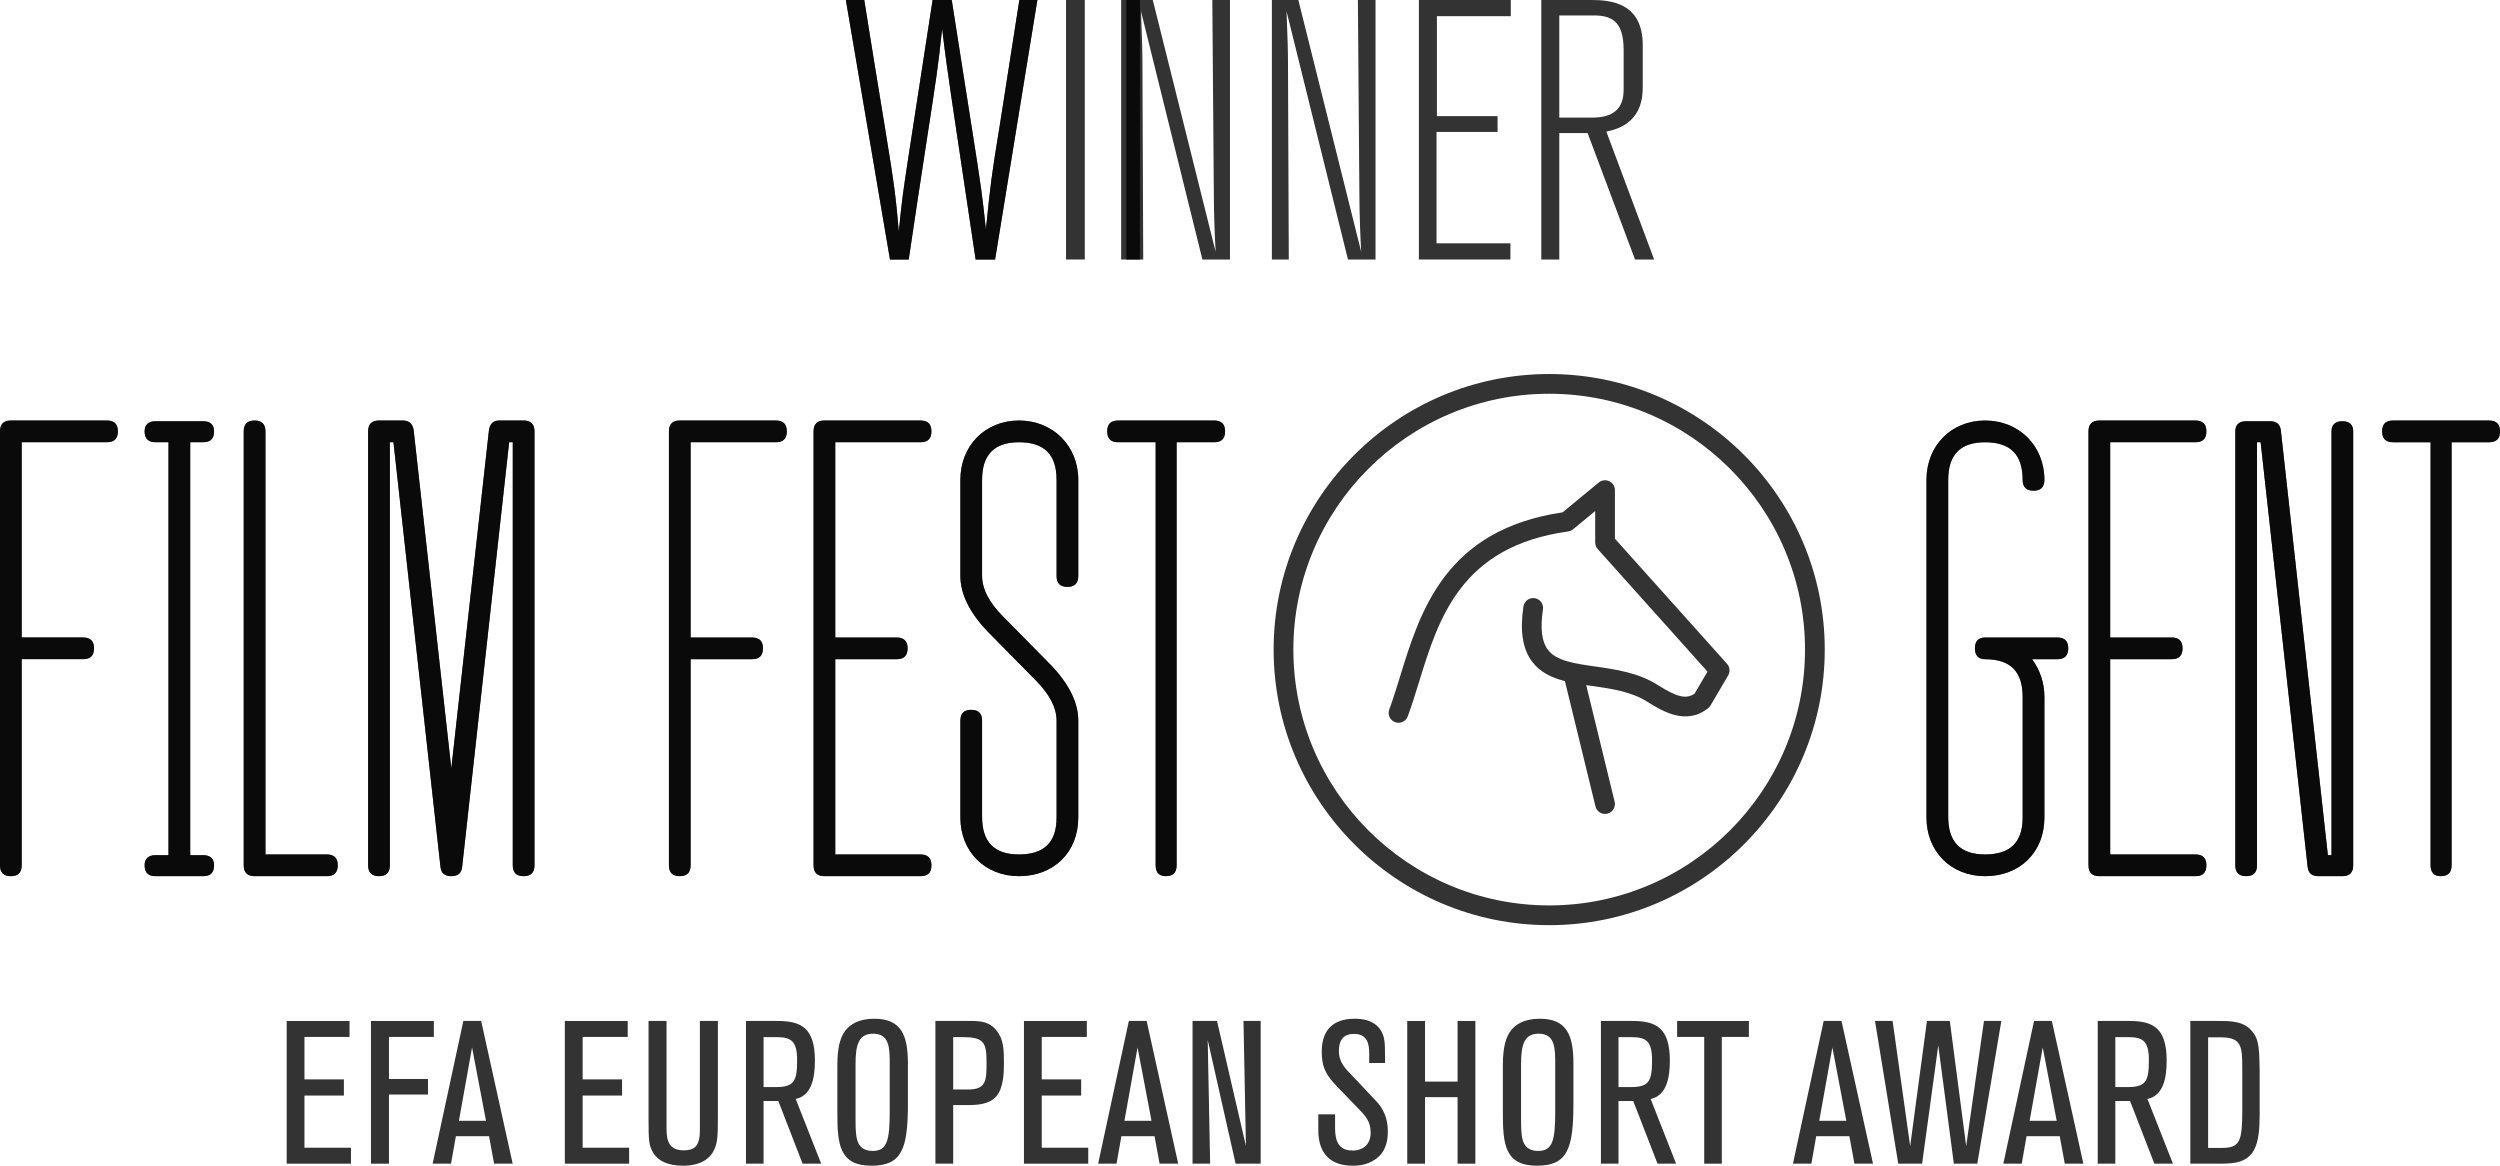 <?xml version="1.0" encoding="UTF-8"?>
<!DOCTYPE svg PUBLIC "-//W3C//DTD SVG 1.1//EN" "http://www.w3.org/Graphics/SVG/1.1/DTD/svg11.dtd">
<svg version="1.1" xmlns="http://www.w3.org/2000/svg" xmlns:xlink="http://www.w3.org/1999/xlink" x="0" y="0" width="680.157" height="317.144" viewBox="0, 0, 680.157, 317.144">
  <g id="Layer_1">
    <g>
      <path d="M421.477,251.701 C380.138,251.701 346.507,218.066 346.507,176.727 C346.507,135.387 380.138,101.756 421.477,101.756 C462.816,101.756 496.447,135.387 496.447,176.727 C496.447,218.066 462.816,251.701 421.477,251.701 z M421.477,107.127 C383.099,107.127 351.876,138.35 351.876,176.727 C351.876,215.105 383.099,246.33 421.477,246.33 C459.855,246.33 491.077,215.105 491.077,176.727 C491.077,138.35 459.855,107.127 421.477,107.127 z M436.674,221.439 C435.464,221.439 434.367,220.617 434.068,219.389 L425.759,185.311 C422.139,184.387 418.98,182.896 416.781,179.943 C414.232,176.519 413.478,171.633 414.474,165 C414.694,163.533 416.042,162.521 417.529,162.742 C418.994,162.963 420.005,164.33 419.785,165.797 C419.011,170.941 419.438,174.519 421.087,176.736 C423.378,179.812 428.309,180.516 434.016,181.33 C439.596,182.125 445.919,183.025 451.251,186.516 C455.837,189.344 458.565,190.437 461.027,188.723 L464.548,182.719 L434.676,149.377 C434.235,148.885 433.992,148.246 433.992,147.586 L433.992,139.043 L427.974,144.004 C427.589,144.322 427.126,144.525 426.633,144.594 C397.442,148.623 391.395,168.242 386.06,185.553 C385.049,188.834 384.093,191.934 383.003,194.887 C382.49,196.277 380.944,196.986 379.555,196.475 C378.163,195.963 377.452,194.418 377.966,193.027 C379.005,190.213 379.939,187.18 380.929,183.971 C386.406,166.199 393.21,144.119 425.139,139.383 L434.968,131.275 C435.77,130.615 436.88,130.477 437.822,130.92 C438.761,131.361 439.361,132.309 439.361,133.348 L439.361,146.559 L469.856,180.596 C470.635,181.465 470.762,182.736 470.171,183.746 L465.391,191.896 C465.229,192.174 465.018,192.418 464.77,192.621 C458.801,197.482 452.272,193.455 448.371,191.047 C443.98,188.174 438.53,187.396 433.258,186.644 C432.686,186.564 432.117,186.482 431.552,186.398 L439.285,218.117 C439.636,219.559 438.753,221.012 437.312,221.361 C437.099,221.414 436.884,221.439 436.674,221.439" fill="#000000" fill-opacity="0.8"/>
      <g>
        <path d="M230.129,0 L242.129,70.6 L247.229,70.6 C247.629,67.7 250.929,45.9 252.229,37.5 C254.829,20.7 255.129,18.8 256.329,7.8 C257.029,14 257.929,20.2 258.829,26.4 L265.429,70.6 L270.729,70.6 L282.229,0 L277.329,0 L272.129,33.3 C269.729,48 269.529,49.6 268.229,62.4 C267.129,52.1 266.829,50.7 265.729,43.3 L258.929,0 L253.729,0 L247.129,42.8 C245.629,52.8 245.429,53.9 244.529,63 C243.729,53.8 243.429,50.9 240.629,33.9 C238.229,19.3 237.929,17.5 235.129,0 z" fill="#000000" fill-opacity="0.8"/>
        <path d="M305.029,0 L305.029,70.6 L310.129,70.6 L310.129,0 z" fill="#000000" fill-opacity="0.8"/>
        <path d="M230.129,0 L242.129,70.6 L247.229,70.6 C247.629,67.7 250.929,45.9 252.229,37.5 C254.829,20.7 255.129,18.8 256.329,7.8 C257.029,14 257.929,20.2 258.829,26.4 L265.429,70.6 L270.729,70.6 L282.229,0 L277.329,0 L272.129,33.3 C269.729,48 269.529,49.6 268.229,62.4 C267.129,52.1 266.829,50.7 265.729,43.3 L258.929,0 L253.729,0 L247.129,42.8 C245.629,52.8 245.429,53.9 244.529,63 C243.729,53.8 243.429,50.9 240.629,33.9 C238.229,19.3 237.929,17.5 235.129,0 z" fill="#000000" fill-opacity="0.8"/>
        <path d="M290.029,0 L290.029,70.6 L295.129,70.6 L295.129,0 z" fill="#000000" fill-opacity="0.8"/>
        <path d="M329.829,0 L330.229,51.5 C330.229,58.7 330.529,64.8 330.729,68.5 L313.629,0 L306.429,0 L306.429,70.6 L311.029,70.6 L310.829,20.4 C310.829,13.3 310.729,11.2 310.429,3.1 L327.129,70.6 L334.629,70.6 L334.629,0 z" fill="#000000" fill-opacity="0.8"/>
        <path d="M369.429,0 L369.829,51.5 C369.829,58.7 370.129,64.8 370.329,68.5 L353.229,0 L346.029,0 L346.029,70.6 L350.629,70.6 L350.429,20.4 C350.429,13.3 350.329,11.2 350.029,3.1 L366.729,70.6 L374.229,70.6 L374.229,0 z" fill="#000000" fill-opacity="0.8"/>
        <path d="M386.029,70.6 L410.929,70.6 L410.929,66.2 L390.829,66.2 L390.829,35.9 L407.429,35.9 L407.429,31.6 L390.929,31.6 L390.929,4.4 L411.029,4.4 L411.029,0 L386.029,0 z" fill="#000000" fill-opacity="0.8"/>
        <path d="M419.329,70.6 L424.229,70.6 L424.229,36.2 L431.929,36.2 L444.829,70.6 L450.029,70.6 L437.029,35.8 C446.929,33.9 446.929,26.2 446.929,23.3 L446.929,12.3 C446.929,0.8 438.329,0 432.929,0 L419.329,0 z M433.429,4.2 C438.229,4.2 441.729,5.5 441.729,13.6 L441.729,24.5 C441.729,29.8 438.629,32 433.129,32 L424.229,32 L424.229,4.2 z" fill="#000000" fill-opacity="0.8"/>
      </g>
      <path d="M0,235.42 L0,117.357 C0,115.396 0.98,114.408 2.949,114.408 L29.117,114.408 C31.086,114.408 32.07,115.396 32.07,117.357 C32.07,119.32 31.086,120.307 29.117,120.307 L5.898,120.307 L5.898,173.436 L22.621,173.436 C24.594,173.436 25.578,174.424 25.578,176.385 C25.578,178.355 24.594,179.334 22.621,179.334 L5.898,179.334 L5.898,235.42 C5.898,237.381 4.918,238.371 2.949,238.371 C0.98,238.371 0,237.381 0,235.42" fill="#000000" fill-opacity="0.8"/>
      <path d="M51.75,120.309 L51.75,232.664 L55.289,232.664 C57.258,232.664 58.238,233.648 58.238,235.422 C58.238,237.383 57.258,238.371 55.289,238.371 L42.305,238.371 C40.332,238.371 39.347,237.383 39.347,235.422 C39.347,233.648 40.332,232.664 42.305,232.664 L45.844,232.664 L45.844,120.309 L42.305,120.309 C40.332,120.309 39.347,119.32 39.347,117.359 C39.347,115.586 40.332,114.605 42.305,114.605 L55.289,114.605 C57.258,114.605 58.238,115.586 58.238,117.359 C58.238,119.32 57.258,120.309 55.289,120.309 L51.75,120.309" fill="#000000" fill-opacity="0.8"/>
      <path d="M66.308,235.42 L66.308,117.357 C66.308,115.396 67.293,114.408 69.262,114.408 C71.226,114.408 72.215,115.396 72.215,117.357 L72.215,232.467 L88.937,232.467 C90.902,232.467 91.887,233.453 91.887,235.42 C91.887,237.381 90.902,238.371 88.937,238.371 L69.262,238.371 C67.293,238.371 66.308,237.381 66.308,235.42" fill="#000000" fill-opacity="0.8"/>
      <path d="M145.41,117.357 L145.41,235.42 C145.41,237.381 144.427,238.371 142.461,238.371 C140.496,238.371 139.508,237.381 139.508,235.42 L139.508,120.307 L138.523,120.307 L125.735,235.816 C125.539,237.584 124.556,238.371 122.785,238.371 C121.008,238.371 120.023,237.584 119.832,235.816 L107.043,120.307 L106.058,120.307 L106.058,235.42 C106.058,237.381 105.074,238.371 103.105,238.371 C101.138,238.371 100.156,237.381 100.156,235.42 L100.156,117.357 C100.156,115.396 101.138,114.404 103.105,114.404 L109.599,114.404 C111.367,114.404 112.355,115.396 112.552,117.162 L122.785,209.045 L133.013,117.162 C133.215,115.396 134.192,114.404 135.769,114.404 L142.461,114.404 C144.427,114.404 145.41,115.396 145.41,117.357" fill="#000000" fill-opacity="0.8"/>
      <path d="M181.99,235.422 L181.99,117.357 C181.99,115.396 182.971,114.41 184.939,114.41 L211.107,114.41 C213.076,114.41 214.06,115.396 214.06,117.357 C214.06,119.328 213.076,120.314 211.107,120.314 L187.889,120.314 L187.889,173.443 L204.611,173.443 C206.584,173.443 207.568,174.424 207.568,176.393 C207.568,178.353 206.584,179.342 204.611,179.342 L187.889,179.342 L187.889,235.422 C187.889,237.389 186.904,238.371 184.939,238.371 C182.971,238.371 181.99,237.389 181.99,235.422" fill="#000000" fill-opacity="0.8"/>
      <path d="M227.244,120.314 L227.244,173.443 L243.971,173.443 C245.936,173.443 246.92,174.428 246.92,176.393 C246.92,178.353 245.936,179.342 243.971,179.342 L227.244,179.342 L227.244,232.471 L250.459,232.471 C252.432,232.471 253.408,233.453 253.408,235.422 C253.408,237.389 252.432,238.371 250.459,238.371 L224.291,238.371 C222.326,238.371 221.342,237.389 221.342,235.422 L221.342,117.363 C221.342,115.396 222.326,114.41 224.291,114.41 L250.459,114.41 C252.432,114.41 253.408,115.396 253.408,117.363 C253.408,119.328 252.432,120.314 250.459,120.314 L227.244,120.314" fill="#000000" fill-opacity="0.8"/>
      <path d="M261.287,222.432 L261.287,196.068 C261.287,194.096 262.271,193.117 264.236,193.117 C266.201,193.117 267.185,194.096 267.185,196.068 L267.185,222.238 C267.185,229.121 270.537,232.471 277.22,232.471 C284.111,232.471 287.459,229.121 287.459,222.432 L287.459,196.068 C287.459,192.525 285.486,188.793 281.748,185.049 L268.759,171.867 C263.841,166.75 261.287,161.635 261.287,156.715 L261.287,130.543 C261.287,121.299 267.978,114.41 277.22,114.41 C286.47,114.41 293.357,121.299 293.357,130.543 L293.357,156.715 C293.357,158.682 292.377,159.664 290.408,159.664 C288.439,159.664 287.459,158.682 287.459,156.715 L287.459,130.543 C287.459,123.66 284.111,120.314 277.22,120.314 C270.537,120.314 267.185,123.66 267.185,130.543 L267.185,156.715 C267.185,160.254 269.158,163.996 272.892,167.738 L285.884,180.918 C290.802,186.031 293.357,191.146 293.357,196.068 L293.357,222.432 C293.357,231.881 286.67,238.371 277.22,238.371 C267.978,238.371 261.287,231.686 261.287,222.432" fill="#000000" fill-opacity="0.8"/>
      <path d="M333.298,117.363 C333.298,119.328 332.314,120.314 330.345,120.314 L320.115,120.314 L320.115,235.422 C320.115,237.389 319.134,238.371 317.166,238.371 C315.392,238.371 314.412,237.389 314.412,235.422 L314.412,120.314 L304.177,120.314 C302.213,120.314 301.232,119.328 301.232,117.363 C301.232,115.396 302.213,114.41 304.177,114.41 L330.345,114.41 C332.314,114.41 333.298,115.396 333.298,117.363" fill="#000000" fill-opacity="0.8"/>
      <path d="M562.693,176.393 C562.693,178.359 561.711,179.342 559.743,179.342 L552.852,179.342 C555.021,182.295 556.204,185.834 556.204,189.578 L556.204,222.436 C556.204,231.881 549.513,238.371 540.071,238.371 C530.818,238.371 524.125,231.682 524.125,222.436 L524.125,130.549 C524.125,121.295 530.818,114.414 540.071,114.414 C549.313,114.414 556.204,121.295 556.204,130.549 C556.204,132.514 555.216,133.5 553.247,133.5 C551.282,133.5 550.293,132.514 550.293,130.549 C550.293,123.664 546.954,120.316 540.071,120.316 C533.38,120.316 530.032,123.664 530.032,130.549 L530.032,222.238 C530.032,229.125 533.38,232.471 540.071,232.471 C546.954,232.471 550.293,229.125 550.293,222.436 L550.293,189.578 C550.293,182.695 546.954,179.342 540.071,179.342 C538.29,179.342 537.306,178.359 537.306,176.393 C537.306,174.424 538.29,173.445 540.071,173.445 L559.743,173.445 C561.711,173.445 562.693,174.424 562.693,176.393" fill="#000000" fill-opacity="0.8"/>
      <path d="M574.102,120.312 L574.102,173.441 L590.829,173.441 C592.806,173.441 593.785,174.42 593.785,176.389 C593.785,178.355 592.806,179.338 590.829,179.338 L574.102,179.338 L574.102,232.467 L597.321,232.467 C599.29,232.467 600.274,233.449 600.274,235.416 C600.274,237.385 599.29,238.371 597.321,238.371 L571.154,238.371 C569.188,238.371 568.204,237.385 568.204,235.416 L568.204,117.363 C568.204,115.394 569.188,114.412 571.154,114.412 L597.321,114.412 C599.29,114.412 600.274,115.394 600.274,117.363 C600.274,119.324 599.29,120.312 597.321,120.312 L574.102,120.312" fill="#000000" fill-opacity="0.8"/>
      <path d="M640.215,117.359 L640.215,235.42 C640.215,237.385 639.235,238.371 637.267,238.371 L630.774,238.371 C629.004,238.371 628.017,237.584 627.817,235.816 L615.032,120.307 L614.048,120.307 L614.048,235.42 C614.048,237.385 613.063,238.371 611.095,238.371 C609.134,238.371 608.145,237.385 608.145,235.42 L608.145,117.359 C608.145,115.592 609.134,114.605 611.095,114.605 L617.595,114.605 C619.356,114.605 620.345,115.398 620.54,117.162 L633.328,232.666 L634.317,232.666 L634.317,117.359 C634.317,115.592 635.306,114.605 637.267,114.605 C639.235,114.605 640.215,115.592 640.215,117.359" fill="#000000" fill-opacity="0.8"/>
      <path d="M680.157,117.359 C680.157,119.328 679.181,120.316 677.208,120.316 L666.985,120.316 L666.985,235.42 C666.985,237.389 665.996,238.371 664.024,238.371 C662.259,238.371 661.274,237.389 661.274,235.42 L661.274,120.316 L651.04,120.316 C649.071,120.316 648.087,119.328 648.087,117.359 C648.087,115.398 649.071,114.414 651.04,114.414 L677.208,114.414 C679.181,114.414 680.157,115.398 680.157,117.359" fill="#000000" fill-opacity="0.8"/>
      <path d="M0,235.42 L0,117.357 C0,115.396 0.98,114.408 2.949,114.408 L29.117,114.408 C31.086,114.408 32.07,115.396 32.07,117.357 C32.07,119.32 31.086,120.307 29.117,120.307 L5.898,120.307 L5.898,173.436 L22.621,173.436 C24.594,173.436 25.578,174.424 25.578,176.385 C25.578,178.355 24.594,179.334 22.621,179.334 L5.898,179.334 L5.898,235.42 C5.898,237.381 4.918,238.371 2.949,238.371 C0.98,238.371 0,237.381 0,235.42" fill="#000000" fill-opacity="0.8"/>
      <path d="M51.75,120.309 L51.75,232.664 L55.289,232.664 C57.258,232.664 58.238,233.648 58.238,235.422 C58.238,237.383 57.258,238.371 55.289,238.371 L42.305,238.371 C40.332,238.371 39.347,237.383 39.347,235.422 C39.347,233.648 40.332,232.664 42.305,232.664 L45.844,232.664 L45.844,120.309 L42.305,120.309 C40.332,120.309 39.347,119.32 39.347,117.359 C39.347,115.586 40.332,114.605 42.305,114.605 L55.289,114.605 C57.258,114.605 58.238,115.586 58.238,117.359 C58.238,119.32 57.258,120.309 55.289,120.309 L51.75,120.309" fill="#000000" fill-opacity="0.8"/>
      <path d="M66.308,235.42 L66.308,117.357 C66.308,115.396 67.293,114.408 69.262,114.408 C71.226,114.408 72.215,115.396 72.215,117.357 L72.215,232.467 L88.937,232.467 C90.902,232.467 91.887,233.453 91.887,235.42 C91.887,237.381 90.902,238.371 88.937,238.371 L69.262,238.371 C67.293,238.371 66.308,237.381 66.308,235.42" fill="#000000" fill-opacity="0.8"/>
      <path d="M145.41,117.357 L145.41,235.42 C145.41,237.381 144.427,238.371 142.461,238.371 C140.496,238.371 139.508,237.381 139.508,235.42 L139.508,120.307 L138.523,120.307 L125.735,235.816 C125.539,237.584 124.556,238.371 122.785,238.371 C121.008,238.371 120.023,237.584 119.832,235.816 L107.043,120.307 L106.058,120.307 L106.058,235.42 C106.058,237.381 105.074,238.371 103.105,238.371 C101.138,238.371 100.156,237.381 100.156,235.42 L100.156,117.357 C100.156,115.396 101.138,114.404 103.105,114.404 L109.599,114.404 C111.367,114.404 112.355,115.396 112.552,117.162 L122.785,209.045 L133.013,117.162 C133.215,115.396 134.192,114.404 135.769,114.404 L142.461,114.404 C144.427,114.404 145.41,115.396 145.41,117.357" fill="#000000" fill-opacity="0.8"/>
      <path d="M181.99,235.422 L181.99,117.357 C181.99,115.396 182.971,114.41 184.939,114.41 L211.107,114.41 C213.076,114.41 214.06,115.396 214.06,117.357 C214.06,119.328 213.076,120.314 211.107,120.314 L187.889,120.314 L187.889,173.443 L204.611,173.443 C206.584,173.443 207.568,174.424 207.568,176.393 C207.568,178.353 206.584,179.342 204.611,179.342 L187.889,179.342 L187.889,235.422 C187.889,237.389 186.904,238.371 184.939,238.371 C182.971,238.371 181.99,237.389 181.99,235.422" fill="#000000" fill-opacity="0.8"/>
      <path d="M227.244,120.314 L227.244,173.443 L243.971,173.443 C245.936,173.443 246.92,174.428 246.92,176.393 C246.92,178.353 245.936,179.342 243.971,179.342 L227.244,179.342 L227.244,232.471 L250.459,232.471 C252.432,232.471 253.408,233.453 253.408,235.422 C253.408,237.389 252.432,238.371 250.459,238.371 L224.291,238.371 C222.326,238.371 221.342,237.389 221.342,235.422 L221.342,117.363 C221.342,115.396 222.326,114.41 224.291,114.41 L250.459,114.41 C252.432,114.41 253.408,115.396 253.408,117.363 C253.408,119.328 252.432,120.314 250.459,120.314 L227.244,120.314" fill="#000000" fill-opacity="0.8"/>
      <path d="M261.287,222.432 L261.287,196.068 C261.287,194.096 262.271,193.117 264.236,193.117 C266.201,193.117 267.185,194.096 267.185,196.068 L267.185,222.238 C267.185,229.121 270.537,232.471 277.22,232.471 C284.111,232.471 287.459,229.121 287.459,222.432 L287.459,196.068 C287.459,192.525 285.486,188.793 281.748,185.049 L268.759,171.867 C263.841,166.75 261.287,161.635 261.287,156.715 L261.287,130.543 C261.287,121.299 267.978,114.41 277.22,114.41 C286.47,114.41 293.357,121.299 293.357,130.543 L293.357,156.715 C293.357,158.682 292.377,159.664 290.408,159.664 C288.439,159.664 287.459,158.682 287.459,156.715 L287.459,130.543 C287.459,123.66 284.111,120.314 277.22,120.314 C270.537,120.314 267.185,123.66 267.185,130.543 L267.185,156.715 C267.185,160.254 269.158,163.996 272.892,167.738 L285.884,180.918 C290.802,186.031 293.357,191.146 293.357,196.068 L293.357,222.432 C293.357,231.881 286.67,238.371 277.22,238.371 C267.978,238.371 261.287,231.686 261.287,222.432" fill="#000000" fill-opacity="0.8"/>
      <path d="M333.298,117.363 C333.298,119.328 332.314,120.314 330.345,120.314 L320.115,120.314 L320.115,235.422 C320.115,237.389 319.134,238.371 317.166,238.371 C315.392,238.371 314.412,237.389 314.412,235.422 L314.412,120.314 L304.177,120.314 C302.213,120.314 301.232,119.328 301.232,117.363 C301.232,115.396 302.213,114.41 304.177,114.41 L330.345,114.41 C332.314,114.41 333.298,115.396 333.298,117.363" fill="#000000" fill-opacity="0.8"/>
      <path d="M562.693,176.393 C562.693,178.359 561.711,179.342 559.743,179.342 L552.852,179.342 C555.021,182.295 556.204,185.834 556.204,189.578 L556.204,222.436 C556.204,231.881 549.513,238.371 540.071,238.371 C530.818,238.371 524.125,231.682 524.125,222.436 L524.125,130.549 C524.125,121.295 530.818,114.414 540.071,114.414 C549.313,114.414 556.204,121.295 556.204,130.549 C556.204,132.514 555.216,133.5 553.247,133.5 C551.282,133.5 550.293,132.514 550.293,130.549 C550.293,123.664 546.954,120.316 540.071,120.316 C533.38,120.316 530.032,123.664 530.032,130.549 L530.032,222.238 C530.032,229.125 533.38,232.471 540.071,232.471 C546.954,232.471 550.293,229.125 550.293,222.436 L550.293,189.578 C550.293,182.695 546.954,179.342 540.071,179.342 C538.29,179.342 537.306,178.359 537.306,176.393 C537.306,174.424 538.29,173.445 540.071,173.445 L559.743,173.445 C561.711,173.445 562.693,174.424 562.693,176.393" fill="#000000" fill-opacity="0.8"/>
      <path d="M574.102,120.312 L574.102,173.441 L590.829,173.441 C592.806,173.441 593.785,174.42 593.785,176.389 C593.785,178.355 592.806,179.338 590.829,179.338 L574.102,179.338 L574.102,232.467 L597.321,232.467 C599.29,232.467 600.274,233.449 600.274,235.416 C600.274,237.385 599.29,238.371 597.321,238.371 L571.154,238.371 C569.188,238.371 568.204,237.385 568.204,235.416 L568.204,117.363 C568.204,115.394 569.188,114.412 571.154,114.412 L597.321,114.412 C599.29,114.412 600.274,115.394 600.274,117.363 C600.274,119.324 599.29,120.312 597.321,120.312 L574.102,120.312" fill="#000000" fill-opacity="0.8"/>
      <path d="M640.215,117.359 L640.215,235.42 C640.215,237.385 639.235,238.371 637.267,238.371 L630.774,238.371 C629.004,238.371 628.017,237.584 627.817,235.816 L615.032,120.307 L614.048,120.307 L614.048,235.42 C614.048,237.385 613.063,238.371 611.095,238.371 C609.134,238.371 608.145,237.385 608.145,235.42 L608.145,117.359 C608.145,115.592 609.134,114.605 611.095,114.605 L617.595,114.605 C619.356,114.605 620.345,115.398 620.54,117.162 L633.328,232.666 L634.317,232.666 L634.317,117.359 C634.317,115.592 635.306,114.605 637.267,114.605 C639.235,114.605 640.215,115.592 640.215,117.359" fill="#000000" fill-opacity="0.8"/>
      <path d="M680.157,117.359 C680.157,119.328 679.181,120.316 677.208,120.316 L666.985,120.316 L666.985,235.42 C666.985,237.389 665.996,238.371 664.024,238.371 C662.259,238.371 661.274,237.389 661.274,235.42 L661.274,120.316 L651.04,120.316 C649.071,120.316 648.087,119.328 648.087,117.359 C648.087,115.398 649.071,114.414 651.04,114.414 L677.208,114.414 C679.181,114.414 680.157,115.398 680.157,117.359" fill="#000000" fill-opacity="0.8"/>
      <path d="M95.483,316.594 L95.483,312.249 L82.833,312.249 L82.833,298.059 L93.558,298.059 L93.558,293.659 L82.833,293.659 L82.833,282.109 L95.098,282.109 L95.098,277.764 L77.993,277.764 L77.993,316.594 z" fill="#000000" fill-opacity="0.8"/>
      <path d="M118.033,282.109 L118.033,277.764 L100.928,277.764 L100.928,316.594 L105.823,316.594 L105.823,297.784 L116.438,297.784 L116.438,293.549 L105.823,293.549 L105.823,282.109 z" fill="#000000" fill-opacity="0.8"/>
      <path d="M139.483,316.594 L130.903,277.764 L126.063,277.764 L117.703,316.594 L122.708,316.594 L124.028,309.114 L133.048,309.114 L134.423,316.594 z M132.223,304.934 L124.853,304.934 L128.428,284.969 z" fill="#000000" fill-opacity="0.8"/>
      <path d="M171.163,316.594 L171.163,312.249 L158.513,312.249 L158.513,298.059 L169.238,298.059 L169.238,293.659 L158.513,293.659 L158.513,282.109 L170.778,282.109 L170.778,277.764 L153.673,277.764 L153.673,316.594 z" fill="#000000" fill-opacity="0.8"/>
      <path d="M190.414,277.764 L190.414,307.519 C190.414,311.919 188.873,312.964 186.013,312.964 C182.163,312.964 181.338,310.544 181.338,307.189 L181.338,277.764 L176.443,277.764 L176.443,304.274 C176.443,310.104 176.553,311.204 177.323,312.909 C178.698,315.879 181.723,317.144 185.903,317.144 C187.938,317.144 192.613,316.759 194.373,312.634 C195.253,310.654 195.308,308.729 195.308,303.944 L195.308,277.764 z" fill="#000000" fill-opacity="0.8"/>
      <path d="M223.414,316.594 L216.483,298.994 C220.773,298.059 221.708,293.384 221.708,288.544 C221.708,279.414 217.748,277.764 211.423,277.764 L202.953,277.764 L202.953,316.594 L207.738,316.594 L207.738,299.544 L211.753,299.544 L218.353,316.594 z M207.738,282.164 L211.203,282.164 C215.164,282.164 216.868,283.154 216.868,288.379 C216.868,294.099 216.099,295.749 211.148,295.749 L207.738,295.749 z" fill="#000000" fill-opacity="0.8"/>
      <path d="M247.008,289.314 C247.008,281.724 245.248,277.159 237.878,277.159 C233.478,277.159 231.224,278.809 230.013,280.349 C228.638,282.109 227.813,284.914 227.813,289.809 L227.813,302.734 C227.813,311.259 228.308,317.144 237.108,317.144 C245.358,317.144 247.008,312.579 247.008,300.314 z M232.763,289.534 C232.763,284.144 233.643,281.229 237.548,281.229 C242.058,281.229 242.058,285.244 242.058,289.534 L242.058,302.294 C242.058,310.214 241.398,313.129 237.383,313.129 C234.523,313.129 233.643,311.479 233.258,310.324 C232.873,309.114 232.763,307.464 232.763,304.659 z" fill="#000000" fill-opacity="0.8"/>
      <path d="M254.488,277.764 L254.488,316.594 L259.328,316.594 L259.328,300.644 L263.398,300.644 C265.983,300.644 269.283,300.424 271.099,298.224 C272.968,295.969 273.133,292.119 273.133,289.424 C273.133,285.574 273.078,282.769 271.099,280.349 C269.888,278.864 268.349,277.764 264.553,277.764 z M259.328,282.164 L261.858,282.164 C267.578,282.164 268.403,283.484 268.403,288.984 C268.403,293.879 268.349,296.409 263.453,296.409 L259.328,296.409 z" fill="#000000" fill-opacity="0.8"/>
      <path d="M296.069,316.594 L296.069,312.249 L283.418,312.249 L283.418,298.059 L294.143,298.059 L294.143,293.659 L283.418,293.659 L283.418,282.109 L295.683,282.109 L295.683,277.764 L278.578,277.764 L278.578,316.594 z" fill="#000000" fill-opacity="0.8"/>
      <path d="M320.543,316.594 L311.963,277.764 L307.123,277.764 L298.763,316.594 L303.768,316.594 L305.088,309.114 L314.108,309.114 L315.483,316.594 z M313.283,304.934 L305.914,304.934 L309.488,284.969 z" fill="#000000" fill-opacity="0.8"/>
      <path d="M342.983,316.594 L342.983,277.764 L338.308,277.764 C338.418,282.879 338.968,311.754 338.968,311.754 L331.103,277.764 L324.448,277.764 L324.448,316.594 L329.233,316.594 C329.013,305.979 328.573,282.934 328.573,282.934 L336.164,316.594 z" fill="#000000" fill-opacity="0.8"/>
      <path d="M376.808,289.204 L376.808,286.729 C376.808,285.354 376.808,283.539 376.478,282.219 C375.158,277.214 369.933,277.159 368.613,277.159 C361.958,277.159 359.593,280.954 359.593,286.179 C359.593,290.689 361.023,292.779 364.048,295.914 L369.273,301.304 C371.418,303.504 372.903,304.989 372.903,308.179 C372.903,311.149 371.033,313.019 368.008,313.019 C363.883,313.019 363.224,309.994 363.224,306.749 L363.224,303.174 L358.658,303.174 L358.658,307.464 C358.658,313.954 362.069,317.144 368.008,317.144 C368.944,317.144 371.638,317.144 374.058,315.494 C375.708,314.394 377.578,312.414 377.578,307.794 C377.578,302.844 375.158,300.369 374.224,299.379 L368.118,292.889 C366.248,290.909 364.268,289.259 364.268,285.959 C364.268,282.384 366.028,281.284 368.338,281.284 C372.078,281.284 372.518,284.089 372.518,286.729 L372.518,289.204 z" fill="#000000" fill-opacity="0.8"/>
      <path d="M401.393,316.594 L401.393,277.764 L396.553,277.764 L396.553,294.264 L387.698,294.264 L387.698,277.764 L382.858,277.764 L382.858,316.594 L387.698,316.594 L387.698,298.499 L396.553,298.499 L396.553,316.594 z" fill="#000000" fill-opacity="0.8"/>
      <path d="M428.069,289.314 C428.069,281.724 426.308,277.159 418.938,277.159 C414.538,277.159 412.283,278.809 411.073,280.349 C409.698,282.109 408.873,284.914 408.873,289.809 L408.873,302.734 C408.873,311.259 409.368,317.144 418.168,317.144 C426.418,317.144 428.069,312.579 428.069,300.314 z M413.823,289.534 C413.823,284.144 414.703,281.229 418.608,281.229 C423.118,281.229 423.118,285.244 423.118,289.534 L423.118,302.294 C423.118,310.214 422.458,313.129 418.444,313.129 C415.583,313.129 414.703,311.479 414.319,310.324 C413.933,309.114 413.823,307.464 413.823,304.659 z" fill="#000000" fill-opacity="0.8"/>
      <path d="M456.009,316.594 L449.079,298.994 C453.368,298.059 454.303,293.384 454.303,288.544 C454.303,279.414 450.343,277.764 444.019,277.764 L435.548,277.764 L435.548,316.594 L440.333,316.594 L440.333,299.544 L444.348,299.544 L450.949,316.594 z M440.333,282.164 L443.798,282.164 C447.759,282.164 449.463,283.154 449.463,288.379 C449.463,294.099 448.694,295.749 443.743,295.749 L440.333,295.749 z" fill="#000000" fill-opacity="0.8"/>
      <path d="M475.808,282.109 L475.808,277.764 L456.283,277.764 L456.283,282.109 L463.653,282.109 L463.653,316.594 L468.438,316.594 L468.438,282.109 z" fill="#000000" fill-opacity="0.8"/>
      <path d="M509.579,316.594 L500.998,277.764 L496.158,277.764 L487.798,316.594 L492.803,316.594 L494.123,309.114 L503.144,309.114 L504.519,316.594 z M502.319,304.934 L494.949,304.934 L498.523,284.969 z" fill="#000000" fill-opacity="0.8"/>
      <path d="M544.493,277.764 L539.762,277.764 L534.923,311.809 L530.467,277.764 L524.252,277.764 L519.687,311.809 L514.902,277.764 L510.118,277.764 L516.442,316.594 L522.933,316.594 L527.332,284.419 L531.567,316.594 L537.947,316.594 z" fill="#000000" fill-opacity="0.8"/>
      <path d="M566.811,316.594 L558.231,277.764 L553.391,277.764 L545.032,316.594 L550.036,316.594 L551.356,309.114 L560.376,309.114 L561.751,316.594 z M559.551,304.934 L552.181,304.934 L555.756,284.969 z" fill="#000000" fill-opacity="0.8"/>
      <path d="M591.176,316.594 L584.246,298.994 C588.536,298.059 589.472,293.384 589.472,288.544 C589.472,279.414 585.511,277.764 579.186,277.764 L570.717,277.764 L570.717,316.594 L575.501,316.594 L575.501,299.544 L579.517,299.544 L586.116,316.594 z M575.501,282.164 L578.967,282.164 C582.926,282.164 584.631,283.154 584.631,288.379 C584.631,294.099 583.861,295.749 578.911,295.749 L575.501,295.749 z" fill="#000000" fill-opacity="0.8"/>
      <path d="M595.907,277.764 L595.907,316.594 L603.111,316.594 C607.291,316.594 610.976,316.594 613.121,313.074 C614.496,310.764 614.772,307.024 614.772,303.229 L614.772,294.374 C614.772,284.969 614.606,282.934 612.791,280.679 C610.481,277.764 607.017,277.764 603.222,277.764 z M600.746,282.219 L604.157,282.219 C609.931,282.219 610.041,284.694 610.041,290.909 L610.041,301.799 C610.041,310.214 609.546,312.304 604.597,312.304 L600.746,312.304 z" fill="#000000" fill-opacity="0.8"/>
    </g>
  </g>
</svg>
